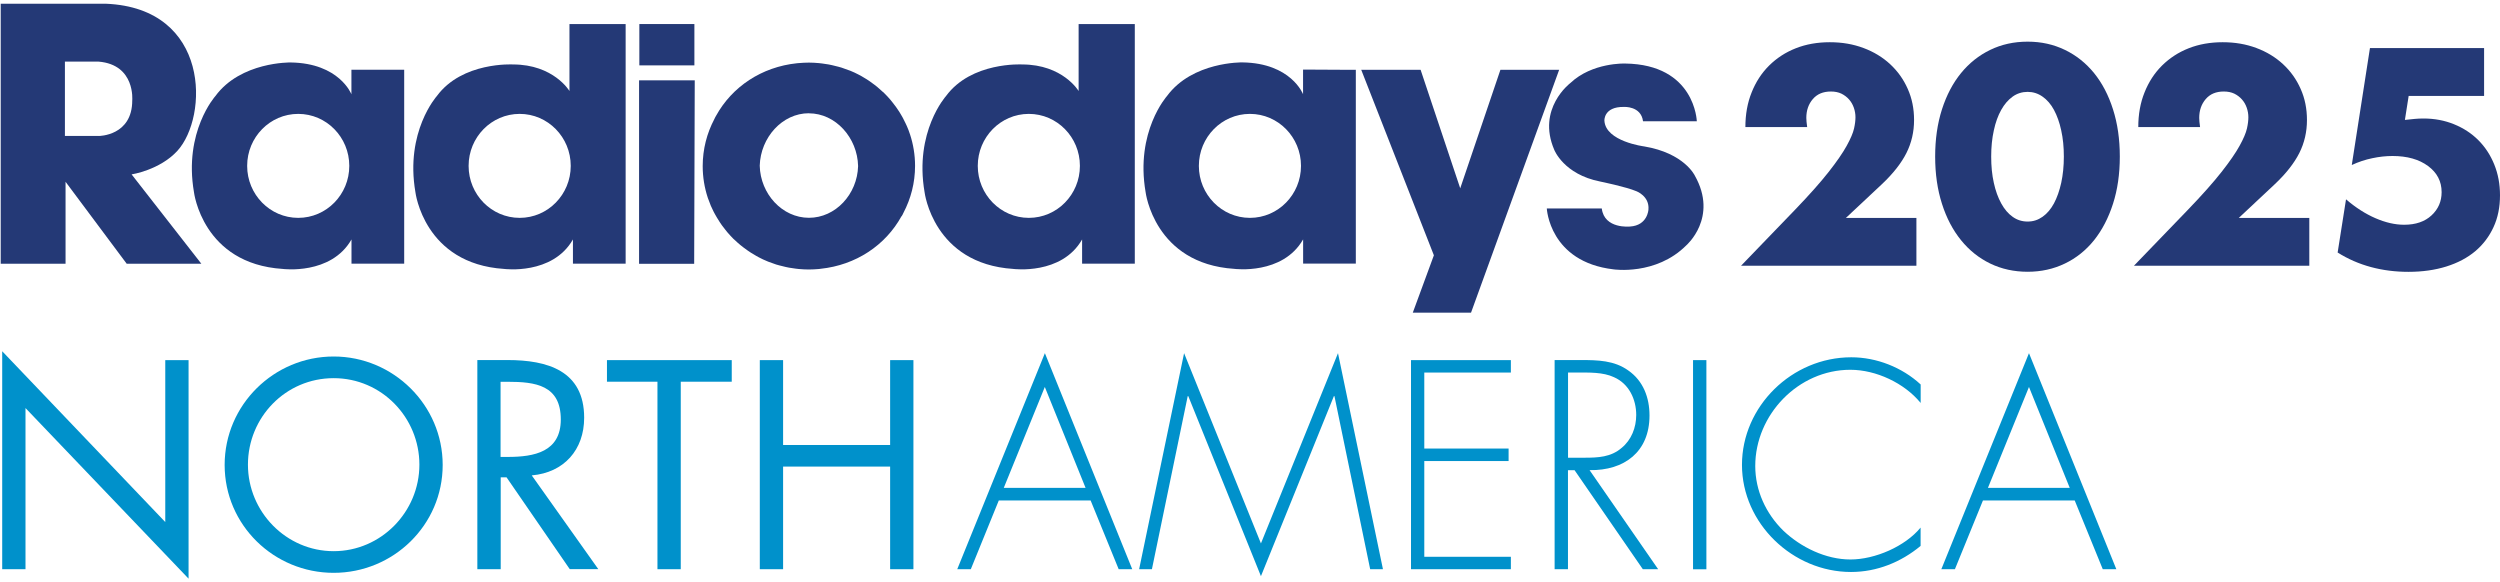 <svg width="352" height="82" viewBox="0 0 352 82" fill="none" xmlns="http://www.w3.org/2000/svg">
<path d="M0.31 49.455L23.27 73.505V50.705H26.55V81.475L3.59 57.455V80.145H0.31V49.455Z" fill="#0091CB"/>
<path d="M62.33 65.465C62.33 73.935 55.38 80.655 46.98 80.655C38.58 80.655 31.63 73.935 31.63 65.465C31.63 56.995 38.58 50.195 46.98 50.195C55.38 50.195 62.33 57.035 62.33 65.465ZM34.91 65.425C34.91 72.065 40.3 77.605 46.98 77.605C53.66 77.605 59.05 72.065 59.05 65.425C59.05 58.785 53.74 53.245 46.98 53.245C40.22 53.245 34.91 58.755 34.91 65.425Z" fill="#0091CB"/>
<path d="M70.49 80.145H67.21V50.695H71.47C77.05 50.695 82.25 52.175 82.25 58.815C82.25 63.345 79.4 66.545 74.87 66.935L84.24 80.135H80.22L71.32 67.205H70.5V80.135L70.49 80.145ZM70.49 64.335H71.5C75.21 64.335 78.96 63.635 78.96 59.065C78.96 54.225 75.4 53.755 71.46 53.755H70.48V64.345L70.49 64.335Z" fill="#0091CB"/>
<path d="M95.85 80.145H92.57V53.745H85.46V50.705H103.03V53.745H95.85V80.145Z" fill="#0091CB"/>
<path d="M125.33 62.655V50.705H128.61V80.145H125.33V65.695H110.26V80.145H106.98V50.705H110.26V62.655H125.33Z" fill="#0091CB"/>
<path d="M140.63 70.465L136.69 80.145H134.78L147.12 49.725L159.42 80.145H157.51L153.56 70.465H140.63ZM147.11 54.485L141.33 68.695H152.85L147.11 54.485Z" fill="#0091CB"/>
<path d="M187.89 55.775H187.81L177.54 81.125L167.31 55.775H167.23L162.19 80.145H160.39L166.72 49.725L177.54 76.515L188.39 49.725L194.72 80.145H192.92L187.89 55.775Z" fill="#0091CB"/>
<path d="M200.54 52.455V63.155H212.41V64.915H200.54V78.395H212.73V80.145H198.67V50.705H212.73V52.455H200.54Z" fill="#0091CB"/>
<path d="M233.46 80.145H231.31L221.7 66.205H220.77V80.145H218.89V50.695H222.56C224.94 50.695 227.29 50.735 229.28 52.175C231.39 53.655 232.25 56.005 232.25 58.505C232.25 63.625 228.7 66.275 223.81 66.195L233.46 80.135V80.145ZM223.15 64.445C224.99 64.445 226.82 64.365 228.31 63.075C229.71 61.945 230.38 60.185 230.38 58.425C230.38 56.235 229.37 54.045 227.26 53.115C225.7 52.375 223.71 52.455 221.99 52.455H220.78V64.445H223.16H223.15Z" fill="#0091CB"/>
<path d="M240.26 50.705H238.38V80.155H240.26V50.705Z" fill="#0091CB"/>
<path d="M270.41 56.715C268.14 53.945 264.16 52.065 260.53 52.065C253.19 52.065 247.14 58.395 247.14 65.615C247.14 69.055 248.62 72.295 251.09 74.715C253.55 77.055 257.07 78.775 260.54 78.775C264.01 78.775 268.24 76.935 270.42 74.285V76.865C267.65 79.165 264.25 80.535 260.62 80.535C252.42 80.535 245.27 73.695 245.27 65.455C245.27 57.215 252.3 50.305 260.66 50.305C264.21 50.305 267.81 51.715 270.43 54.135V56.715H270.41Z" fill="#0091CB"/>
<path d="M279.2 70.465L275.25 80.145H273.34L285.68 49.725L297.98 80.145H296.07L292.12 70.465H279.19H279.2ZM285.68 54.485L279.9 68.695H291.42L285.68 54.485Z" fill="#0091CB"/>
<path d="M18.53 24.555C18.53 24.555 22.47 23.955 24.96 21.255C29.36 16.465 29.65 1.145 14.92 0.525H0.1V37.135H9.23V25.595L17.84 37.135H28.35L18.53 24.555ZM13.92 19.135H9.14V8.675H13.88C19.09 9.105 18.62 14.145 18.62 14.145C18.62 19.145 13.92 19.145 13.92 19.145" fill="#243976"/>
<path d="M56.91 9.815H49.48V13.275C49.48 13.275 47.8 8.885 40.91 8.795C40.91 8.795 33.89 8.665 30.32 13.535C30.32 13.535 25.84 18.535 27.31 27.055C27.31 27.055 28.51 37.135 39.8 37.865C39.8 37.865 46.61 38.765 49.49 33.715V37.125H56.91V9.815ZM41.99 30.675C38.02 30.675 34.8 27.395 34.8 23.355C34.8 19.315 38.02 16.035 41.99 16.035C45.96 16.035 49.18 19.315 49.18 23.355C49.18 27.395 45.96 30.675 41.99 30.675Z" fill="#243976"/>
<path d="M80.18 3.385V12.815C80.18 12.815 77.97 9.075 72.22 9.075C72.22 9.075 65.07 8.665 61.5 13.535C61.5 13.535 57.02 18.535 58.49 27.055C58.49 27.055 59.69 37.135 70.98 37.865C70.98 37.865 77.79 38.765 80.67 33.715V37.125H88.09V3.385H80.18ZM73.17 30.675C69.2 30.675 65.98 27.395 65.98 23.355C65.98 19.315 69.2 16.035 73.17 16.035C77.14 16.035 80.36 19.315 80.36 23.355C80.36 27.395 77.14 30.675 73.17 30.675Z" fill="#243976"/>
<path d="M151.87 3.385V12.815C151.87 12.815 149.66 9.075 143.91 9.075C143.91 9.075 136.76 8.665 133.19 13.535C133.19 13.535 128.71 18.535 130.18 27.055C130.18 27.055 131.39 37.135 142.67 37.865C142.67 37.865 149.48 38.765 152.36 33.715V37.125H159.78V3.385H151.87ZM144.86 30.675C140.89 30.675 137.67 27.395 137.67 23.355C137.67 19.315 140.89 16.035 144.86 16.035C148.83 16.035 152.05 19.315 152.05 23.355C152.05 27.395 148.83 30.675 144.86 30.675Z" fill="#243976"/>
<path d="M97.77 3.385H90.02V9.205H97.77V3.385Z" fill="#243976"/>
<path d="M97.74 37.145H89.98V11.315H97.82L97.74 37.145Z" fill="#243976"/>
<path d="M238.91 17.065C238.91 17.065 238.68 9.075 228.82 8.945C228.82 8.945 224.19 8.765 221.09 11.705C221.09 11.705 216.34 15.295 218.84 21.095C218.84 21.095 220.16 24.555 225.33 25.565C225.33 25.565 228.95 26.305 230.41 26.925C230.41 26.925 232.27 27.615 232.1 29.515C232.1 29.515 231.99 31.745 229.51 31.895C229.51 31.895 225.89 32.285 225.53 29.355H217.79C217.79 29.355 218.15 36.865 227.18 37.925C227.18 37.925 233.15 38.825 237.42 34.555C237.42 34.555 241.97 30.645 238.63 24.725C238.63 24.725 237.16 21.565 231.5 20.615C231.5 20.615 226.06 19.925 225.9 16.985C225.9 16.985 225.78 15.015 228.64 15.055C228.64 15.055 231.06 14.895 231.34 17.075H238.92L238.91 17.065Z" fill="#243976"/>
<path d="M219.53 9.825H211.26L205.6 26.515L200.02 9.825H191.66L201.89 35.945L198.92 44.025H207.12L219.53 9.825Z" fill="#243976"/>
<path d="M189.03 9.825L183.47 9.795V13.265C183.47 13.265 181.8 8.875 174.91 8.785C174.91 8.785 167.89 8.655 164.31 13.525C164.31 13.525 159.83 18.525 161.3 27.045C161.3 27.045 162.51 37.125 173.79 37.855C173.79 37.855 180.6 38.755 183.48 33.705V37.115H190.9V9.825H189.03ZM175.99 30.675C172.02 30.675 168.8 27.395 168.8 23.355C168.8 19.315 172.02 16.035 175.99 16.035C179.96 16.035 183.18 19.315 183.18 23.355C183.18 27.395 179.96 30.675 175.99 30.675Z" fill="#243976"/>
<path d="M126.96 30.435C127 30.365 127.04 30.295 127.08 30.225C127.13 30.135 127.17 30.045 127.21 29.955C128.25 27.975 128.84 25.735 128.84 23.355C128.84 21.805 128.59 20.315 128.13 18.915C128.13 18.895 128.12 18.875 128.11 18.865C127.99 18.485 127.85 18.125 127.69 17.765C127.63 17.625 127.56 17.495 127.5 17.355C127.38 17.095 127.26 16.845 127.12 16.595C127.04 16.435 126.94 16.285 126.85 16.125C126.72 15.905 126.59 15.685 126.44 15.475C126.34 15.325 126.24 15.175 126.14 15.035C125.98 14.815 125.81 14.595 125.64 14.385C125.54 14.265 125.45 14.135 125.35 14.025C125.08 13.705 124.79 13.405 124.49 13.105C124.41 13.025 124.33 12.955 124.24 12.885C124.01 12.665 123.76 12.455 123.52 12.245C123.4 12.145 123.27 12.045 123.14 11.945C122.92 11.775 122.7 11.615 122.47 11.455C122.33 11.355 122.19 11.265 122.05 11.175C121.8 11.015 121.55 10.875 121.3 10.725C121.17 10.655 121.04 10.575 120.91 10.515C120.53 10.315 120.13 10.125 119.73 9.965C119.67 9.945 119.62 9.925 119.56 9.905C119.2 9.765 118.84 9.635 118.47 9.515C118.32 9.465 118.18 9.435 118.04 9.395C117.75 9.315 117.45 9.235 117.15 9.175C116.99 9.145 116.83 9.105 116.67 9.075C116.36 9.015 116.05 8.975 115.73 8.935C115.58 8.915 115.44 8.895 115.29 8.885C114.83 8.845 114.36 8.815 113.89 8.815C113.42 8.815 112.92 8.845 112.44 8.885C112.37 8.885 112.29 8.905 112.21 8.905C107.24 9.425 103.07 12.215 100.82 16.305C100.78 16.375 100.74 16.445 100.7 16.515C100.65 16.605 100.61 16.695 100.57 16.785C99.53 18.765 98.94 21.005 98.94 23.385C98.94 24.935 99.19 26.425 99.65 27.825C99.65 27.845 99.65 27.865 99.67 27.885C99.8 28.265 99.94 28.625 100.09 28.985C100.15 29.125 100.22 29.255 100.28 29.385C100.4 29.645 100.52 29.905 100.66 30.145C100.75 30.305 100.84 30.455 100.93 30.615C101.06 30.835 101.2 31.055 101.34 31.275C101.44 31.425 101.54 31.575 101.64 31.715C101.8 31.935 101.97 32.155 102.14 32.365C102.24 32.485 102.33 32.615 102.43 32.725C102.7 33.045 102.99 33.345 103.28 33.645C103.36 33.725 103.45 33.795 103.53 33.865C103.76 34.085 104 34.305 104.25 34.505C104.37 34.605 104.51 34.705 104.63 34.805C104.85 34.975 105.07 35.135 105.3 35.295C105.44 35.395 105.58 35.485 105.72 35.575C105.96 35.735 106.22 35.875 106.47 36.025C106.6 36.095 106.72 36.175 106.85 36.235C107.23 36.435 107.63 36.625 108.03 36.785C108.09 36.805 108.15 36.825 108.2 36.855C108.55 36.995 108.92 37.125 109.29 37.245C109.43 37.285 109.58 37.325 109.72 37.365C110.01 37.445 110.31 37.525 110.61 37.585C110.77 37.615 110.93 37.655 111.09 37.685C111.4 37.745 111.71 37.785 112.03 37.825C112.18 37.845 112.32 37.865 112.47 37.875C112.93 37.915 113.4 37.945 113.87 37.945C114.34 37.945 114.84 37.915 115.32 37.875C115.39 37.875 115.47 37.855 115.54 37.845C120.51 37.325 124.68 34.535 126.93 30.445M113.89 15.955C117.66 15.955 120.73 19.395 120.82 23.385C120.71 27.345 117.65 30.665 113.9 30.665C110.15 30.665 107.06 27.315 106.97 23.325C107.09 19.355 110.14 15.945 113.89 15.945" fill="#243976"/>
<path d="M269.83 37.415H245.14L252.75 29.525C254.76 27.435 256.33 25.665 257.47 24.215C258.61 22.765 259.46 21.535 260.01 20.535C260.57 19.525 260.91 18.715 261.05 18.095C261.19 17.475 261.25 16.945 261.25 16.505C261.25 16.045 261.17 15.595 261.02 15.165C260.87 14.735 260.65 14.345 260.35 14.005C260.05 13.665 259.69 13.395 259.27 13.185C258.85 12.985 258.35 12.885 257.79 12.885C256.7 12.885 255.86 13.235 255.25 13.945C254.64 14.655 254.33 15.535 254.33 16.595C254.33 16.895 254.37 17.325 254.45 17.895H245.75C245.75 16.105 246.04 14.475 246.63 13.015C247.21 11.555 248.03 10.285 249.09 9.235C250.15 8.185 251.4 7.365 252.85 6.795C254.3 6.225 255.89 5.945 257.63 5.945C259.37 5.945 260.92 6.215 262.37 6.755C263.82 7.295 265.07 8.055 266.13 9.035C267.19 10.015 268.02 11.175 268.61 12.515C269.21 13.855 269.5 15.315 269.5 16.895C269.5 18.575 269.14 20.125 268.42 21.555C267.7 22.975 266.56 24.435 264.98 25.925L259.9 30.685H269.83V37.435V37.415Z" fill="#243976"/>
<path d="M272.47 22.045C272.47 19.605 272.79 17.385 273.43 15.395C274.07 13.405 274.96 11.705 276.11 10.295C277.26 8.885 278.63 7.795 280.22 7.025C281.81 6.255 283.56 5.865 285.49 5.865C287.42 5.865 289.14 6.255 290.74 7.025C292.34 7.795 293.71 8.895 294.85 10.295C295.99 11.705 296.88 13.405 297.51 15.395C298.15 17.395 298.47 19.605 298.47 22.045C298.47 24.485 298.15 26.705 297.51 28.695C296.87 30.685 295.98 32.395 294.85 33.815C293.71 35.235 292.34 36.335 290.74 37.105C289.14 37.875 287.39 38.265 285.49 38.265C283.59 38.265 281.81 37.875 280.22 37.105C278.63 36.335 277.26 35.235 276.11 33.815C274.96 32.395 274.06 30.685 273.43 28.695C272.79 26.705 272.47 24.485 272.47 22.045ZM280.36 22.045C280.36 23.405 280.48 24.635 280.73 25.745C280.97 26.855 281.32 27.815 281.77 28.635C282.22 29.455 282.75 30.085 283.38 30.525C284 30.975 284.71 31.195 285.49 31.195C286.27 31.195 286.95 30.975 287.59 30.525C288.23 30.075 288.76 29.445 289.2 28.635C289.63 27.825 289.97 26.865 290.22 25.745C290.46 24.635 290.59 23.395 290.59 22.045C290.59 20.695 290.47 19.495 290.22 18.365C289.98 17.235 289.63 16.275 289.2 15.475C288.77 14.675 288.23 14.055 287.59 13.605C286.95 13.155 286.25 12.935 285.49 12.935C284.73 12.935 284 13.155 283.38 13.605C282.75 14.055 282.22 14.675 281.77 15.475C281.32 16.275 280.97 17.235 280.73 18.365C280.48 19.485 280.36 20.715 280.36 22.045Z" fill="#243976"/>
<path d="M325.15 37.415H300.46L308.07 29.525C310.08 27.435 311.65 25.665 312.79 24.215C313.93 22.765 314.78 21.535 315.33 20.535C315.89 19.525 316.23 18.715 316.37 18.095C316.51 17.475 316.57 16.945 316.57 16.505C316.57 16.045 316.49 15.595 316.34 15.165C316.19 14.735 315.97 14.345 315.67 14.005C315.37 13.665 315.01 13.395 314.59 13.185C314.17 12.985 313.67 12.885 313.11 12.885C312.02 12.885 311.18 13.235 310.57 13.945C309.96 14.655 309.65 15.535 309.65 16.595C309.65 16.895 309.69 17.325 309.77 17.895H301.07C301.07 16.105 301.36 14.475 301.95 13.015C302.53 11.555 303.35 10.285 304.41 9.235C305.47 8.185 306.72 7.365 308.17 6.795C309.62 6.225 311.21 5.945 312.95 5.945C314.69 5.945 316.24 6.215 317.69 6.755C319.14 7.295 320.39 8.055 321.45 9.035C322.51 10.015 323.34 11.175 323.93 12.515C324.53 13.855 324.82 15.315 324.82 16.895C324.82 18.575 324.46 20.125 323.74 21.555C323.02 22.975 321.88 24.435 320.3 25.925L315.22 30.685H325.15V37.435V37.415Z" fill="#243976"/>
<path d="M349.76 13.505H339.14L338.61 16.885C339.1 16.835 339.55 16.785 339.96 16.745C340.36 16.705 340.78 16.685 341.22 16.685C342.77 16.685 344.2 16.955 345.53 17.495C346.86 18.035 348 18.785 348.95 19.735C349.9 20.685 350.65 21.825 351.19 23.155C351.73 24.485 352 25.935 352 27.505C352 29.165 351.7 30.655 351.09 31.975C350.48 33.305 349.62 34.435 348.51 35.375C347.4 36.305 346.04 37.025 344.44 37.525C342.84 38.025 341.06 38.275 339.11 38.275C337.26 38.275 335.51 38.055 333.84 37.605C332.17 37.155 330.6 36.475 329.14 35.555L330.32 28.065C331.68 29.235 333.06 30.115 334.47 30.725C335.88 31.335 337.22 31.645 338.5 31.645C340.13 31.645 341.41 31.205 342.36 30.325C343.31 29.445 343.78 28.355 343.78 27.055C343.78 25.535 343.14 24.315 341.87 23.375C340.6 22.435 338.93 21.965 336.87 21.965C335.95 21.965 335 22.065 334.02 22.275C333.04 22.475 332.08 22.795 331.13 23.235L333.69 6.765H349.76V13.515V13.505Z" fill="#243976"/>
</svg>
